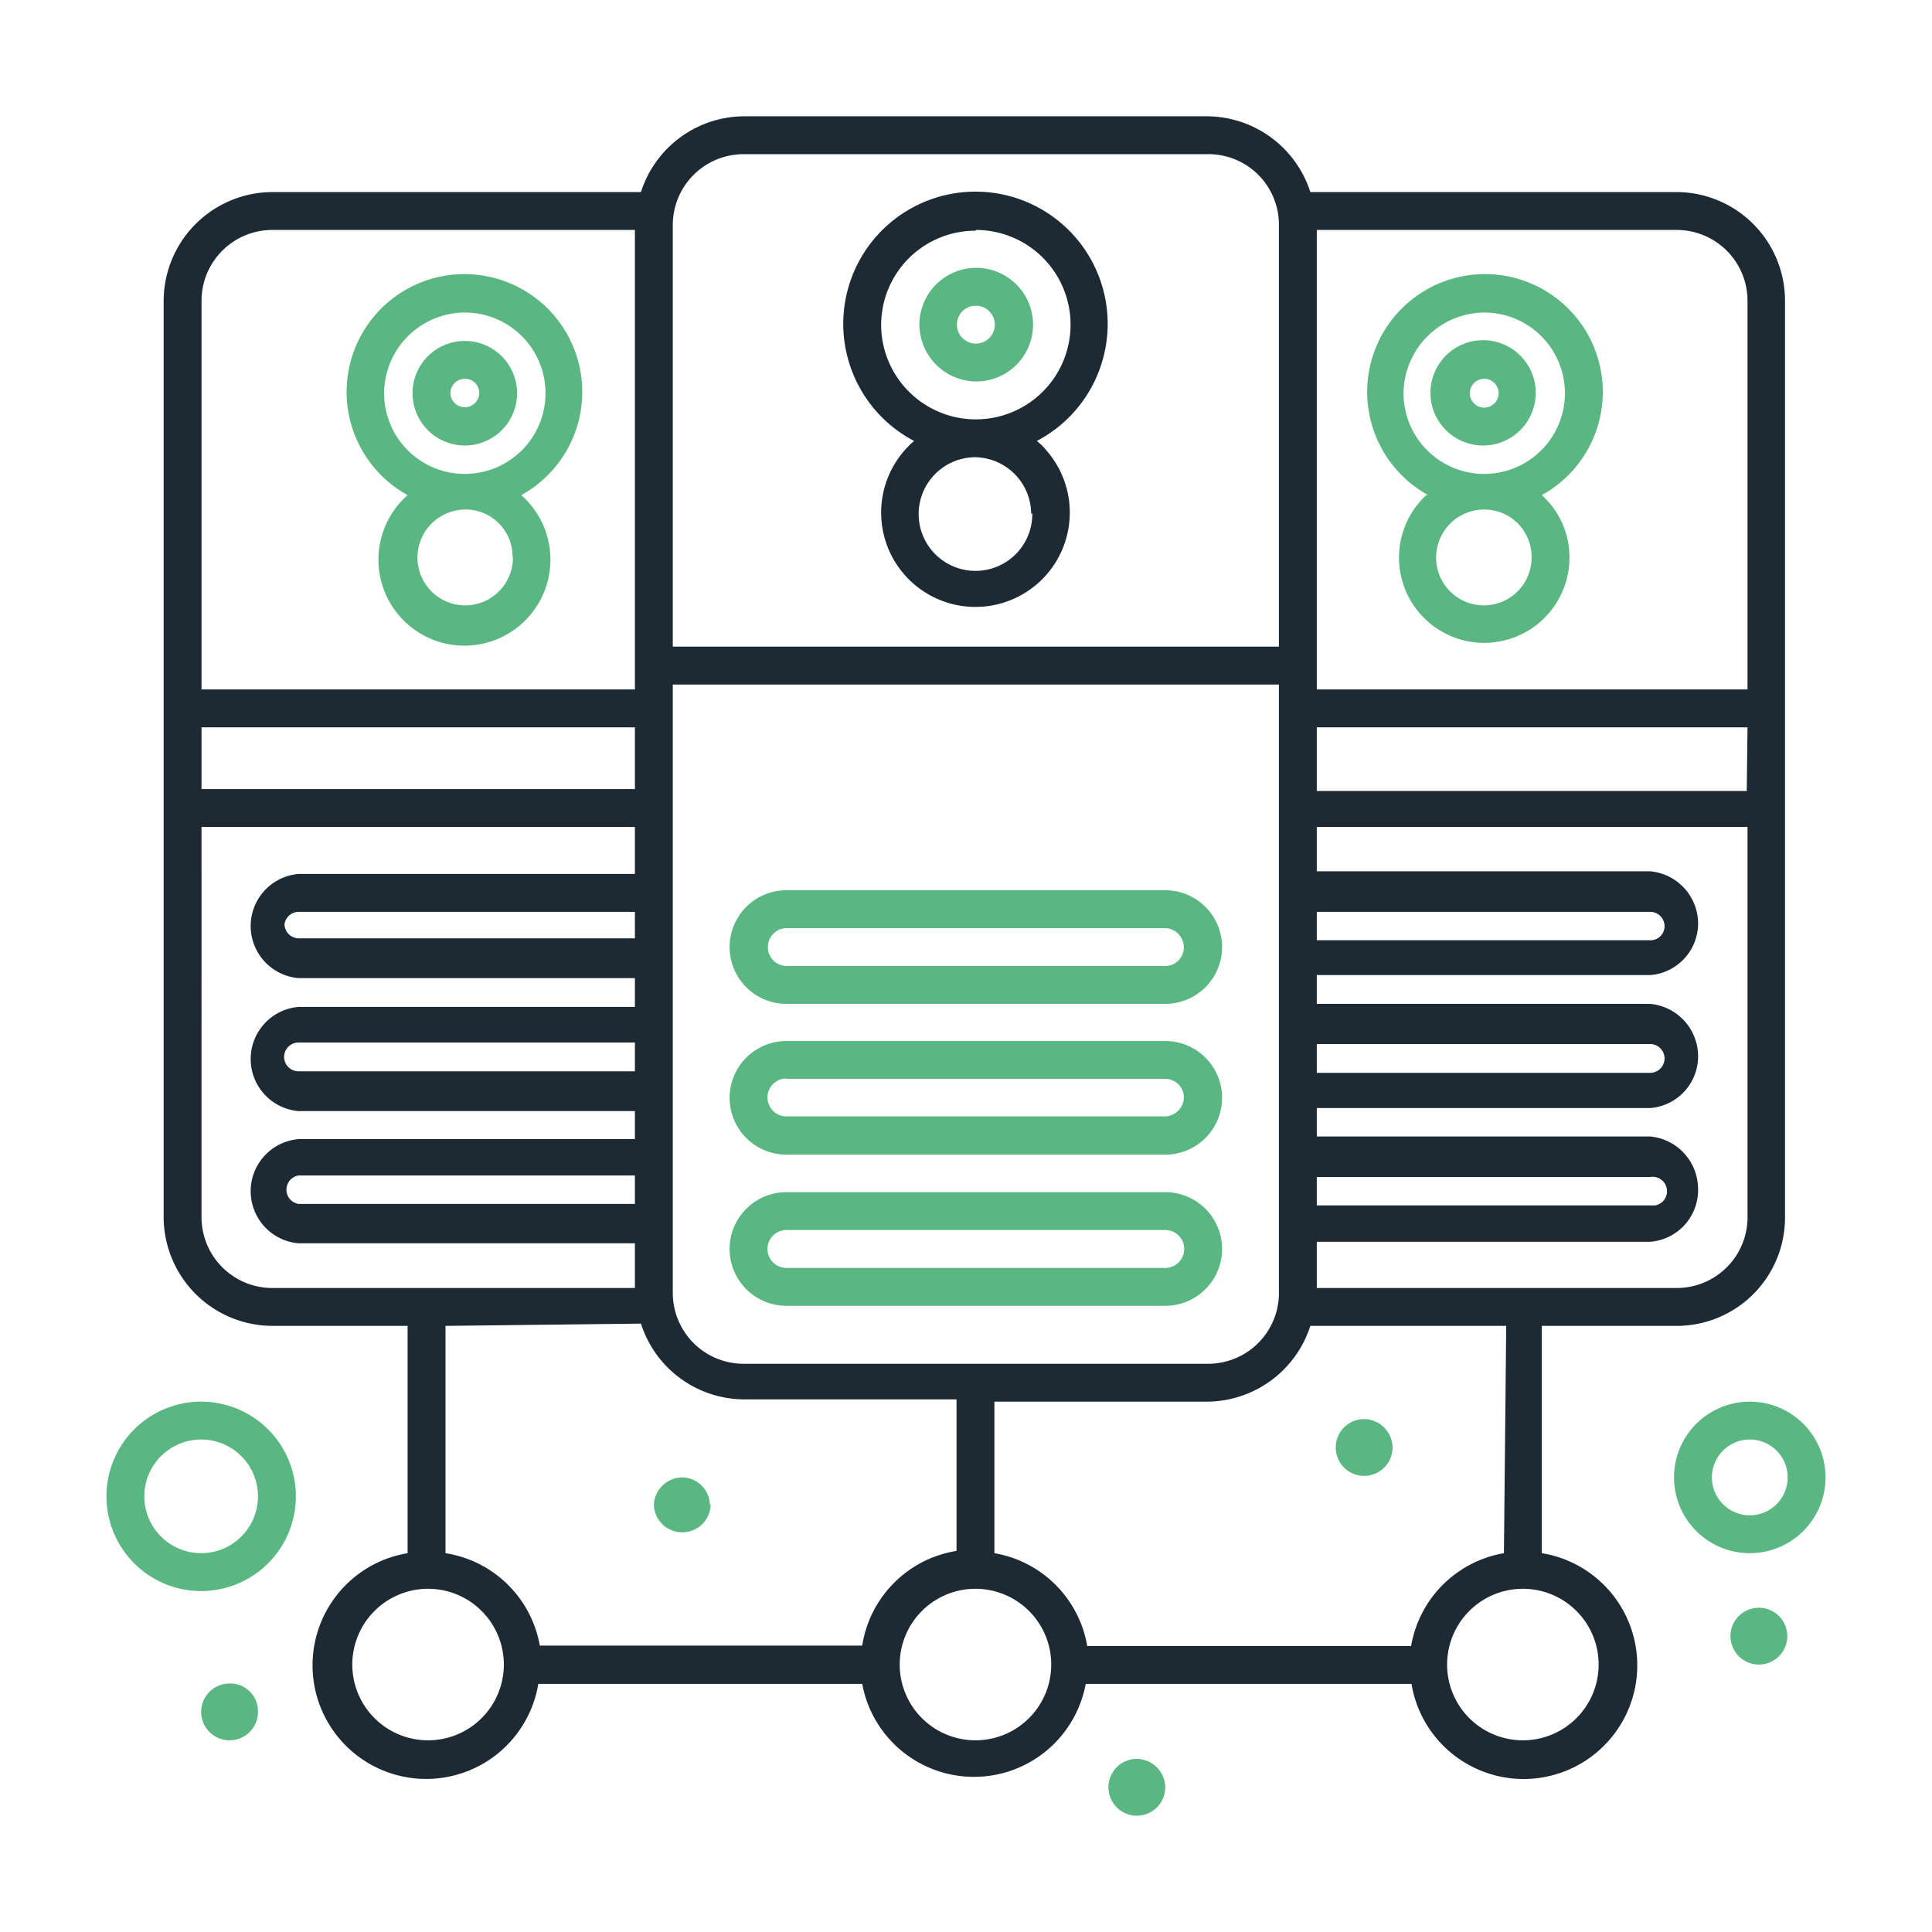 <svg xmlns="http://www.w3.org/2000/svg" id="Layer_1" data-name="Layer 1" viewBox="0 0 51 51"><defs><style>.cls-1{fill:#1e2a33;}.cls-2{fill:#5bb782;}</style></defs><path class="cls-1" d="M40.7,41V35h3.56a2.86,2.86,0,0,0,2.86-2.88V7.93a2.87,2.87,0,0,0-2.86-2.86H34.59a2.88,2.88,0,0,0-2.73-2H19.65a2.87,2.87,0,0,0-2.73,2H7.19A2.88,2.88,0,0,0,4.32,7.93V32.07A2.88,2.88,0,0,0,7.18,35h3.58v6a3,3,0,1,0,3.45,3.45h8.55a3,3,0,0,0,5.9,0h8.6A3,3,0,1,0,40.7,41Zm-1,0a3,3,0,0,0-2.45,2.45H28.7A3,3,0,0,0,26.25,41V37h5.61a2.88,2.88,0,0,0,2.73-2h5.17ZM5.32,19.2H16.76v1.63H5.32Zm11.44,5.57H7.88a.38.38,0,0,1-.37-.37h0a.38.38,0,0,1,.37-.33h8.88Zm0,3.51H7.88a.38.38,0,1,1,0-.76h8.88Zm0,3.5H7.88a.38.38,0,0,1,0-.75h8.88Zm1-13.71h16v16A1.87,1.87,0,0,1,31.92,36H19.65a1.87,1.87,0,0,1-1.89-1.85v-16Zm28.35,2.81H34.76V19.2H46.13ZM34.76,31.07h8.8a.38.38,0,0,1,.13.75H34.76Zm0-3.51h8.8a.38.38,0,0,1,0,.76h-8.8Zm0-3.49h8.8a.38.38,0,0,1,.38.38h0a.37.37,0,0,1-.37.37H34.76Zm11.37,8A1.87,1.87,0,0,1,44.29,34H34.76V32.78h8.8a1.37,1.37,0,0,0,1.26-1.49A1.39,1.39,0,0,0,43.56,30h-8.8v-.75h8.8a1.37,1.37,0,0,0,1.26-1.49,1.39,1.39,0,0,0-1.26-1.26h-8.8v-.76h8.8a1.37,1.37,0,0,0,1.26-1.49A1.39,1.39,0,0,0,43.56,23h-8.8V21.83H46.13Zm0-24.17V18.2H34.76V6.07h9.5a1.87,1.87,0,0,1,1.87,1.87ZM19.65,4.07H31.86a1.86,1.86,0,0,1,1.9,1.84V17.07h-16V5.94a1.87,1.87,0,0,1,1.87-1.87Zm-12.46,2h9.57V18.2H5.32V7.93A1.87,1.87,0,0,1,7.19,6.07Zm-1.87,26V21.83H16.76v1.24H7.88a1.38,1.38,0,0,0,0,2.75h8.88v.76H7.88a1.38,1.38,0,0,0,0,2.75h8.88v.74H7.88a1.38,1.38,0,0,0,0,2.75h8.88V34H7.19A1.87,1.87,0,0,1,5.32,32.1Zm11.6,2.87a2.87,2.87,0,0,0,2.73,2h5.6v4a3,3,0,0,0-2.49,2.5H14.25A3,3,0,0,0,11.76,41V35Zm-5.62,11a2,2,0,1,1,2-2A2,2,0,0,1,11.3,45.94Zm14.45,0a2,2,0,1,1,2-2A2,2,0,0,1,25.75,45.94Zm14.45,0a2,2,0,1,1,2-2A2,2,0,0,1,40.2,45.94Z"></path><path class="cls-1" d="M24.13,11.64a2.49,2.49,0,1,0,3.51.27,1.72,1.72,0,0,0-.27-.27,3.49,3.49,0,1,0-3.24,0Zm3.12,1.9a1.5,1.5,0,1,1-1.53-1.47h0a1.5,1.5,0,0,1,1.5,1.5ZM25.76,6.07a2.5,2.5,0,1,1-2.5,2.5v0a2.49,2.49,0,0,1,2.5-2.48Z"></path><path class="cls-2" d="M25.76,10.07a1.5,1.5,0,1,0-1.49-1.51h0A1.51,1.51,0,0,0,25.76,10.07Zm0-2a.5.5,0,0,1,0,1,.5.5,0,1,1,0-1Z"></path><path class="cls-2" d="M20.76,26.5h10a1.5,1.5,0,0,0,0-3h-10a1.5,1.5,0,0,0,0,3Zm0-2h10a.51.51,0,0,1,.49.5.49.49,0,0,1-.48.5h-10a.5.5,0,0,1,0-1Z"></path><path class="cls-2" d="M20.76,30.48h10a1.5,1.5,0,0,0,0-3h-10a1.5,1.5,0,0,0,0,3Zm0-2h10a.49.49,0,0,1,.49.49h0a.51.51,0,0,1-.49.5h-10a.5.5,0,0,1,0-1Z"></path><path class="cls-2" d="M20.76,34.47h10a1.5,1.5,0,0,0,0-3h-10a1.5,1.5,0,0,0,0,3Zm0-2h10a.5.5,0,1,1,0,1h-10a.5.5,0,0,1,0-1Z"></path><path class="cls-2" d="M37.65,13.07a2.25,2.25,0,1,0,3.78,1.65,2.2,2.2,0,0,0-.73-1.65,3.11,3.11,0,1,0-3,0Zm2.78,1.65a1.26,1.26,0,0,1-2.52,0,1.27,1.27,0,0,1,1.25-1.27h0A1.25,1.25,0,0,1,40.43,14.72ZM39.18,8.25a2.13,2.13,0,1,1-2.13,2.13A2.15,2.15,0,0,1,39.18,8.25Z"></path><path class="cls-2" d="M39.18,11.76a1.39,1.39,0,1,0-.06,0h.06Zm0-1.76a.38.38,0,1,1-.38.38.38.38,0,0,1,.38-.38Z"></path><path class="cls-2" d="M10.76,13.07a2.27,2.27,0,1,0,3,0,3.11,3.11,0,1,0-3,0Zm2.78,1.65a1.26,1.26,0,1,1-2.52,0,1.27,1.27,0,0,1,1.25-1.27h0a1.24,1.24,0,0,1,1.26,1.24ZM12.26,8.25a2.13,2.13,0,1,1-2.12,2.14h0A2.14,2.14,0,0,1,12.26,8.25Z"></path><path class="cls-2" d="M12.26,11.76a1.38,1.38,0,1,0-1.37-1.39h0A1.38,1.38,0,0,0,12.26,11.76Zm0-1.76a.37.37,0,0,1,.39.37.38.38,0,1,1-.76,0h0A.38.38,0,0,1,12.26,10Z"></path><path class="cls-2" d="M46.19,37a2,2,0,1,0,2,2A2,2,0,0,0,46.19,37Zm0,3a1,1,0,1,1,1-1A1,1,0,0,1,46.19,40Z"></path><path class="cls-2" d="M5.32,37a2.5,2.5,0,1,0,2.49,2.51v0A2.5,2.5,0,0,0,5.32,37Zm0,4a1.5,1.5,0,1,1,1.49-1.51h0A1.5,1.5,0,0,1,5.32,41Z"></path><path class="cls-2" d="M47.18,43.19a.75.75,0,1,1-.75-.75A.75.75,0,0,1,47.18,43.19Z"></path><path class="cls-2" d="M36.76,38.21a.75.75,0,1,1-.75-.75A.76.76,0,0,1,36.76,38.21Z"></path><path class="cls-2" d="M30.76,47.18a.75.75,0,1,1-.75-.75A.76.76,0,0,1,30.76,47.18Z"></path><path class="cls-2" d="M18.76,39.7a.75.75,0,0,1-1.5,0A.76.76,0,0,1,18,39h0a.74.74,0,0,1,.74.74Z"></path><path class="cls-2" d="M6.81,45.19a.75.75,0,1,1-.75-.75.73.73,0,0,1,.75.73Z"></path></svg>